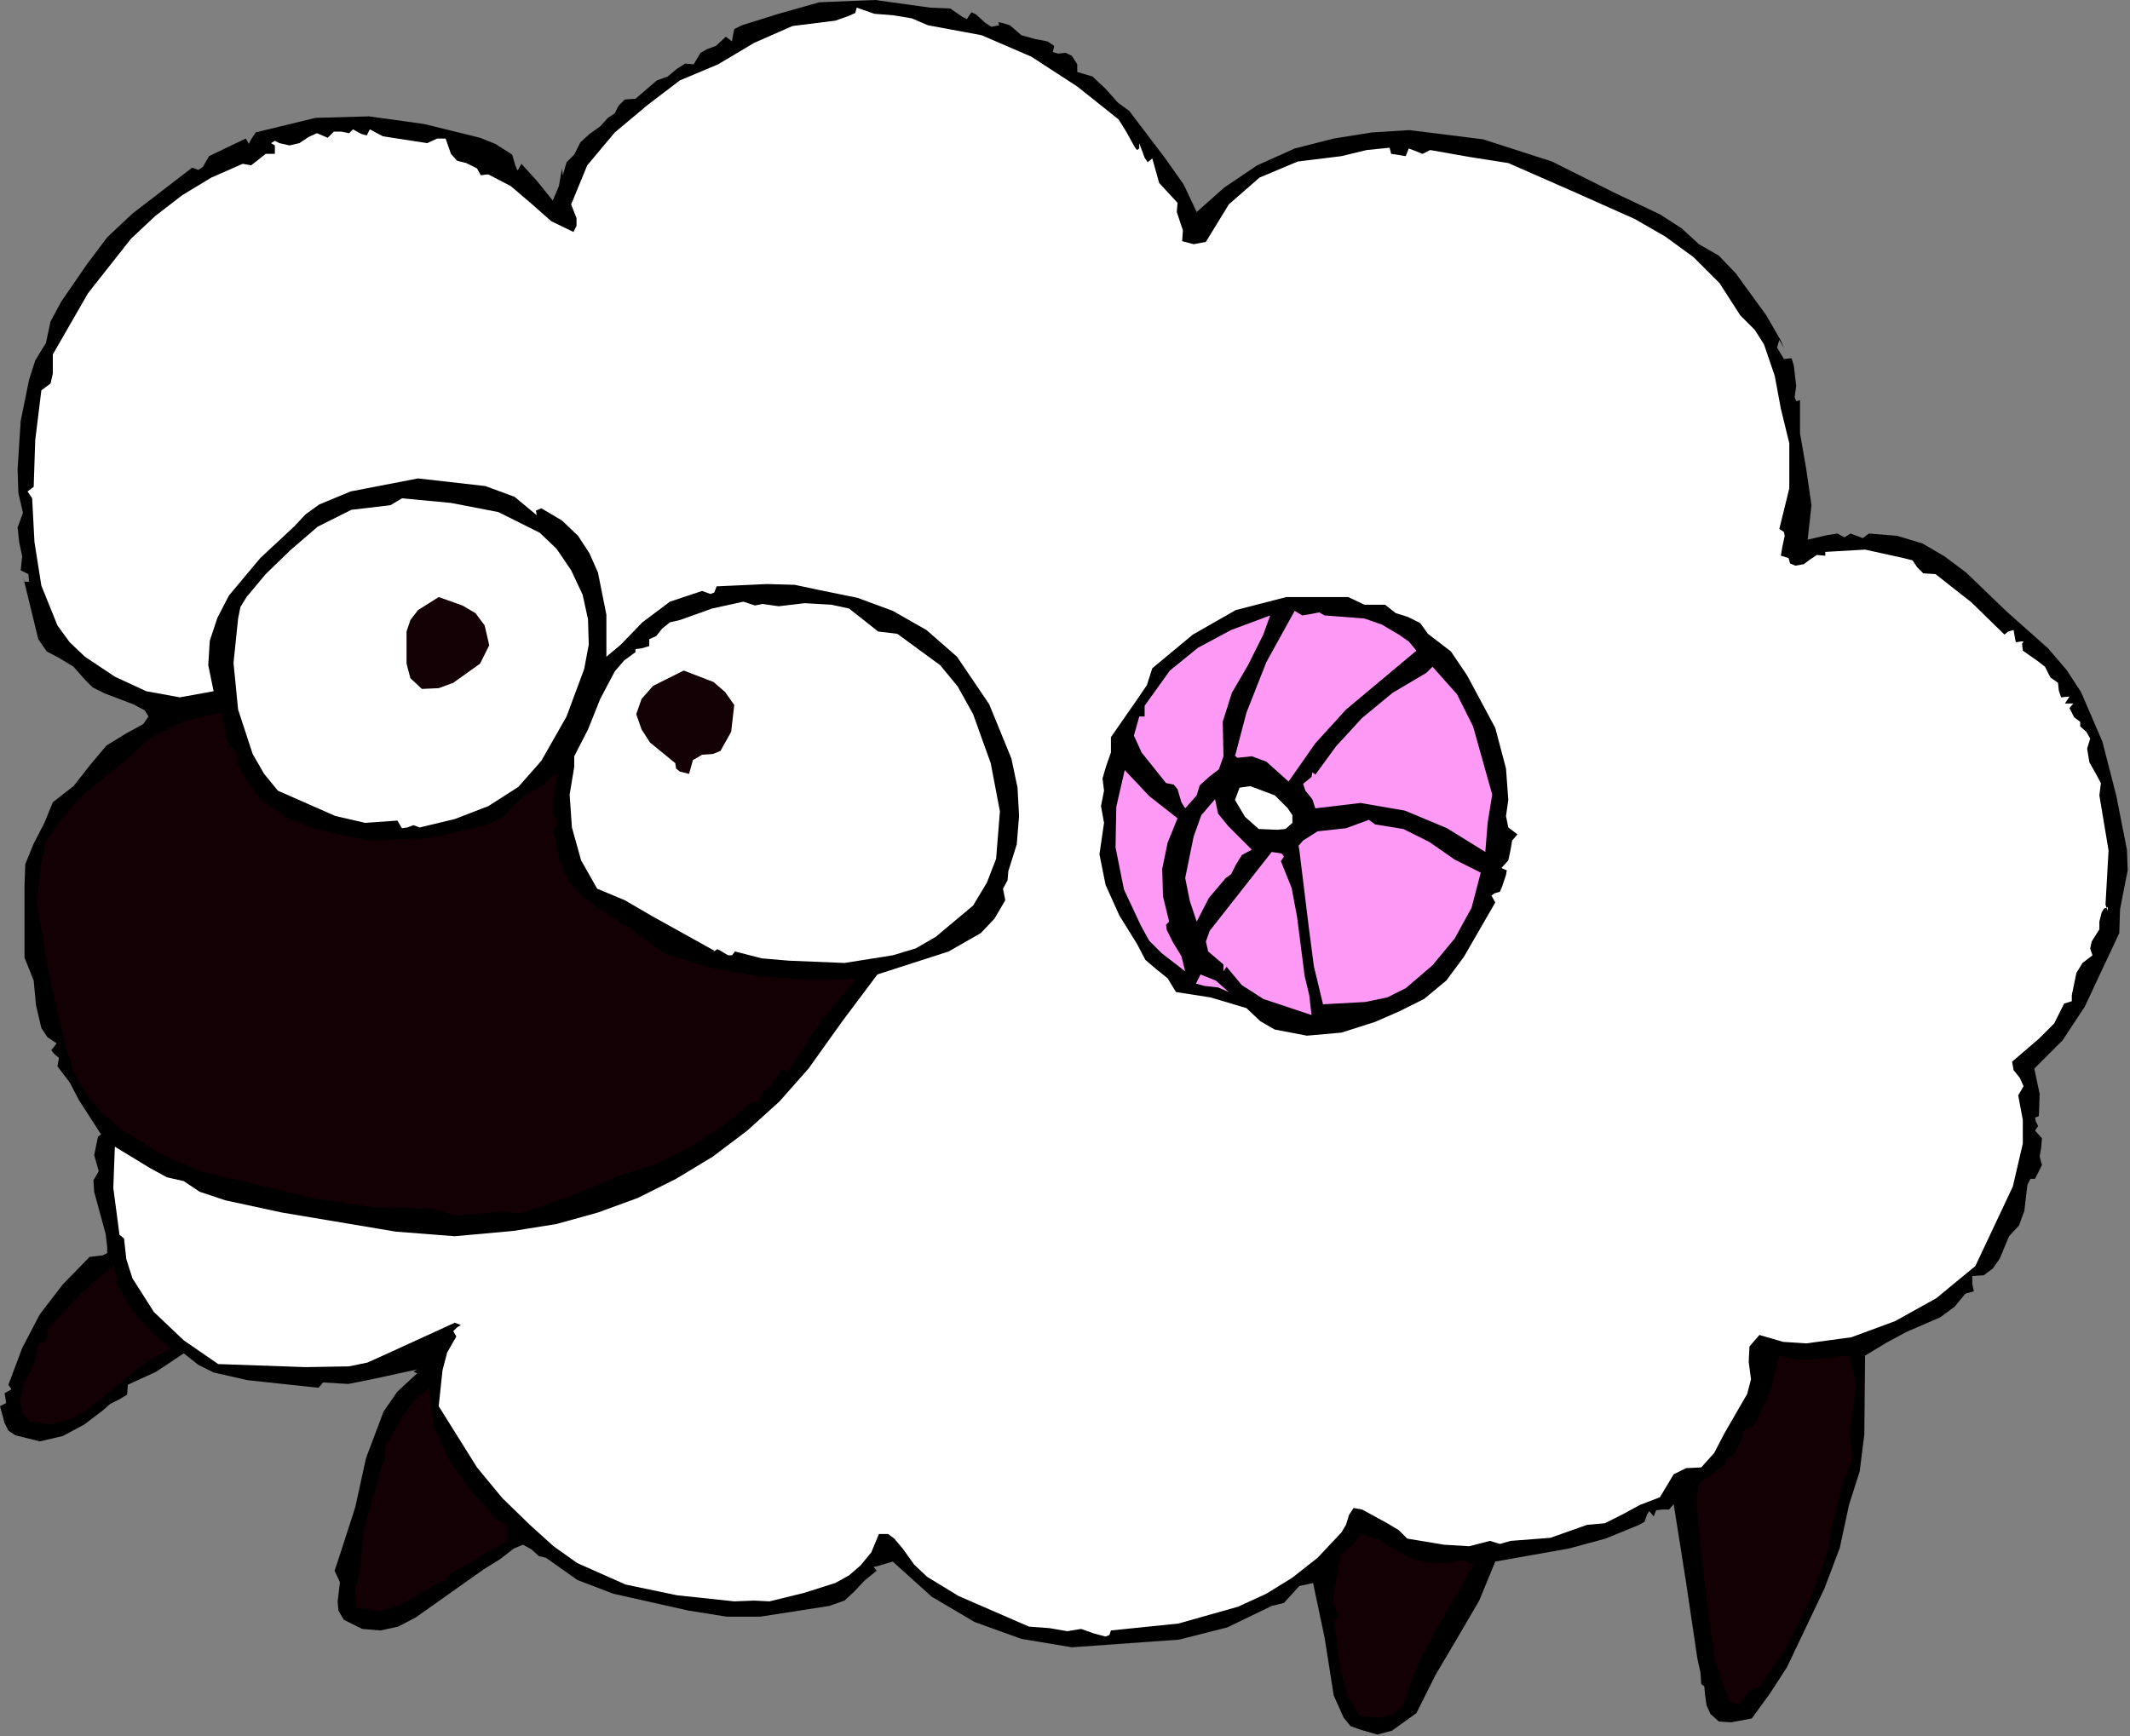 <?xml version="1.0" encoding="UTF-8" standalone="no"?>
<svg
   xmlns:dc="http://purl.org/dc/elements/1.1/"
   xmlns:cc="http://creativecommons.org/ns#"
   xmlns:rdf="http://www.w3.org/1999/02/22-rdf-syntax-ns#"
   xmlns:svg="http://www.w3.org/2000/svg"
   xmlns="http://www.w3.org/2000/svg"
   xmlns:sodipodi="http://sodipodi.sourceforge.net/DTD/sodipodi-0.dtd"
   xmlns:inkscape="http://www.inkscape.org/namespaces/inkscape"
   version="1.0"
   width="70.663mm"
   height="57.607mm"
   id="svg50"
   sodipodi:docname="ETOHT024.WMF">
  <rect width="100%" height="100%" fill="#808080" stroke="none"/>
  <sodipodi:namedview
     pagecolor="#ffffff"
     bordercolor="#666666"
     borderopacity="1"
     objecttolerance="10"
     gridtolerance="10"
     guidetolerance="10"
     inkscape:pageopacity="0"
     inkscape:pageshadow="2"
     inkscape:window-width="640"
     inkscape:window-height="480"
     id="namedview52" />
  <defs
     id="defs6">
    <clipPath
       clipPathUnits="userSpaceOnUse"
       id="clipWmfPath1">
      <path
         d="M 0,0 L 266.976,0 L 266.976,217.632 L 0,217.632 z"
         id="path2" />
    </clipPath>
    <pattern
       id="WMFhbasepattern"
       patternUnits="userSpaceOnUse"
       width="6"
       height="6"
       x="0"
       y="0" />
  </defs>
  <path
     style="fill:#000000;fill-rule:evenodd;fill-opacity:1;stroke:none;"
     clip-path="url(#clipWmfPath1)"
     d="  M 116.64,0.96   L 119.136,1.056   L 120.672,2.112   L 121.248,2.4   L 121.536,1.92   L 121.824,1.536   L 122.4,1.824   L 123.552,2.88   L 124.32,3.36   L 125.28,3.168   L 125.184,2.784   L 125.664,2.88   L 126.624,3.168   L 128.064,4.416   L 129.792,4.896   L 131.328,5.184   L 132.192,5.76   L 132,6.528   L 132.672,6.72   L 133.632,6.624   L 134.4,7.008   L 135.072,8.064   L 135.072,9.024   L 136.992,9.6   L 138.624,11.136   L 140.16,12.864   L 141.6,13.92   L 146.112,19.872   L 148.416,23.136   L 150.048,26.592   L 153.504,23.52   L 157.632,20.736   L 162.336,18.624   L 167.232,17.376   L 172.032,16.608   L 176.736,16.32   L 185.952,17.472   L 194.592,20.256   L 202.464,24.192   L 208.128,26.88   L 210.816,28.608   L 213.024,30.624   L 215.52,32.064   L 217.632,34.272   L 221.472,39.552   L 223.296,42.72   L 223.68,43.68   L 223.104,42.624   L 222.816,43.584   L 223.68,45.024   L 224.64,44.928   L 224.928,45.888   L 225.216,48.384   L 225.024,49.824   L 225.216,50.304   L 225.696,50.208   L 225.696,54.336   L 226.464,58.752   L 227.136,63.36   L 226.656,67.68   L 229.152,67.104   L 230.4,66.912   L 231.264,67.392   L 232.032,66.912   L 232.8,67.2   L 233.568,67.488   L 234.336,66.912   L 237.888,67.2   L 241.056,68.16   L 243.84,69.792   L 246.528,71.808   L 251.616,76.704   L 256.8,81.312   L 259.104,84   L 260.928,86.784   L 263.616,93.024   L 265.344,99.744   L 266.688,106.56   L 266.784,109.152   L 266.304,111.552   L 265.824,114.048   L 265.728,117.024   L 261.408,126.24   L 258.624,130.464   L 255.072,134.016   L 255.744,137.184   L 255.648,139.968   L 255.168,140.16   L 255.264,140.64   L 255.552,141.216   L 255.168,141.792   L 256.032,142.752   L 255.936,143.904   L 255.744,145.056   L 256.032,146.112   L 255.168,147.84   L 254.592,147.84   L 254.208,148.608   L 253.824,151.872   L 253.152,153.696   L 251.904,155.04   L 250.752,157.824   L 249.888,159.072   L 248.736,159.936   L 247.296,160.032   L 247.296,160.992   L 247.488,161.952   L 246.432,162.24   L 245.088,163.872   L 243.264,165.216   L 239.04,167.04   L 236.544,168.384   L 233.856,170.016   L 233.76,179.904   L 233.184,184.512   L 231.84,188.736   L 230.688,194.112   L 228.768,199.2   L 224.064,209.088   L 221.952,212.352   L 219.648,215.52   L 217.056,216   L 215.52,215.904   L 214.464,214.944   L 213.984,213.888   L 213.792,212.544   L 213.696,211.488   L 213.312,211.2   L 213.216,209.76   L 212.832,208.032   L 211.392,198.336   L 209.856,188.64   L 209.28,189.312   L 208.416,189.312   L 207.648,189.408   L 207.36,190.176   L 206.784,189.504   L 206.496,189.984   L 206.208,190.848   L 205.536,191.232   L 201.312,192.96   L 196.704,194.208   L 187.488,195.84   L 185.472,200.736   L 182.784,205.344   L 180,210.048   L 177.6,214.848   L 174.528,217.056   L 172.704,217.536   L 170.688,216.96   L 169.344,216.48   L 168.48,215.424   L 167.232,212.64   L 166.08,205.344   L 164.64,198.528   L 162.912,198.912   L 161.952,199.968   L 160.992,201.024   L 159.456,201.408   L 153.888,204.096   L 147.84,205.632   L 134.4,206.592   L 128.064,205.536   L 122.208,203.424   L 116.832,200.256   L 111.936,195.84   L 110.016,196.416   L 109.536,196.512   L 109.92,196.992   L 108.384,198.24   L 107.136,199.584   L 105.888,200.736   L 103.968,201.408   L 95.328,202.752   L 91.104,202.752   L 86.304,201.984   L 76.896,199.872   L 72.384,198.144   L 68.448,195.36   L 67.584,195.168   L 66.624,194.304   L 65.568,193.728   L 64.416,194.208   L 62.688,195.552   L 60.672,196.8   L 52.128,202.848   L 49.92,204   L 47.712,204.48   L 45.408,204.288   L 43.104,203.136   L 42.432,201.984   L 42.336,200.832   L 42.624,198.432   L 41.952,196.992   L 42.624,194.976   L 44.544,189.024   L 45.888,182.88   L 48.096,177.024   L 49.824,174.528   L 52.32,172.224   L 51.84,172.032   L 52.32,171.744   L 46.56,172.992   L 43.68,173.568   L 40.512,173.376   L 39.936,174.048   L 31.008,173.088   L 26.784,172.128   L 24.864,171.168   L 23.04,169.728   L 19.584,172.032   L 16.032,173.664   L 15.936,174.912   L 14.976,175.488   L 13.824,176.064   L 12.96,176.832   L 10.56,178.656   L 7.872,180.096   L 4.992,180.768   L 1.92,180   L 1.056,179.424   L 0.576,178.464   L 0,176.352   L 0.768,175.968   L 0.672,175.296   L 0.576,174.72   L 1.44,174.24   L 1.056,173.664   L 2.784,169.056   L 4.992,164.832   L 7.872,161.088   L 11.232,157.632   L 12.864,157.44   L 13.44,157.152   L 13.44,156.384   L 13.248,154.752   L 12.672,152.64   L 11.808,149.472   L 11.712,148.032   L 12.384,146.88   L 11.808,144.864   L 12.288,142.56   L 12.672,142.272   L 9.888,137.952   L 8.736,135.744   L 7.2,133.728   L 7.392,132.672   L 6.816,132.192   L 6.432,131.712   L 7.104,130.848   L 5.952,130.08   L 5.184,128.928   L 4.512,126.048   L 4.224,122.976   L 3.072,120.096   L 3.072,111.168   L 3.168,108.384   L 4.224,105.792   L 5.568,103.2   L 6.624,100.608   L 9.216,98.592   L 11.328,95.904   L 13.344,93.504   L 15.84,91.968   L 17.952,90.816   L 18.624,89.856   L 18.144,89.088   L 16.704,88.32   L 13.152,86.976   L 11.616,86.208   L 10.656,85.248   L 9.216,83.616   L 7.488,82.56   L 5.856,81.696   L 4.8,80.16   L 2.88,72.288   L 3.072,72.96   L 3.648,72.96   L 3.552,72   L 2.592,71.52   L 2.784,69.792   L 2.4,67.968   L 2.208,66.144   L 2.88,64.32   L 2.304,61.824   L 2.208,58.848   L 2.592,52.8   L 3.648,47.616   L 4.416,45.216   L 5.76,43.008   L 6.336,40.32   L 7.68,37.824   L 10.848,33.216   L 13.44,29.76   L 16.608,26.784   L 24.096,21.024   L 24.864,21.312   L 25.44,20.928   L 26.208,19.584   L 28.8,18.336   L 30.816,17.376   L 31.2,18.048   L 31.488,17.472   L 32.064,16.608   L 32.832,16.416   L 39.552,14.784   L 46.272,14.592   L 53.184,15.552   L 60.192,17.28   L 62.112,18.048   L 64.224,19.392   L 64.608,20.736   L 64.896,21.408   L 65.376,20.544   L 67.296,22.656   L 69.312,25.152   L 70.08,23.328   L 70.464,21.12   L 70.56,21.984   L 71.04,20.352   L 72,19.392   L 72.768,17.856   L 73.92,16.8   L 75.264,15.84   L 76.224,14.784   L 77.088,14.208   L 77.568,13.248   L 78.336,12.48   L 79.68,12.384   L 82.368,10.08   L 83.712,9.6   L 84.864,8.64   L 85.92,7.968   L 86.976,8.064   L 87.84,6.624   L 88.704,6.144   L 89.76,5.76   L 91.008,4.608   L 91.776,5.184   L 91.872,4.608   L 92.064,3.648   L 93.024,3.168   L 97.632,1.728   L 102.72,0.288   L 109.728,0   L 116.64,0.96  z "
     id="path8" />
  <path
     style="fill:#ffffff;fill-rule:evenodd;fill-opacity:1;stroke:none;"
     clip-path="url(#clipWmfPath1)"
     d="  M 116.352,3.168   L 123.072,4.416   L 129.312,7.104   L 135.072,10.848   L 140.256,14.976   L 141.216,16.512   L 142.272,18.432   L 142.56,18.816   L 142.848,18.624   L 142.848,17.952   L 143.52,19.776   L 143.904,20.352   L 144.48,19.872   L 145.344,22.944   L 147.648,25.44   L 147.552,26.592   L 147.936,27.744   L 148.32,28.896   L 148.224,30.24   L 149.664,30.624   L 151.2,30.336   L 154.08,25.632   L 157.92,22.272   L 162.72,20.256   L 168.192,19.584   L 171.36,18.816   L 174.24,18.528   L 174.432,19.296   L 175.104,19.392   L 176.256,19.584   L 176.64,18.624   L 177.408,18.912   L 178.368,19.296   L 179.328,18.816   L 184.224,19.68   L 189.12,20.448   L 196.992,23.904   L 204.96,27.456   L 208.8,29.664   L 212.352,32.256   L 215.616,35.52   L 218.208,39.552   L 220.032,41.376   L 221.184,43.2   L 222.528,47.136   L 223.296,51.264   L 224.352,55.584   L 224.352,61.248   L 223.104,66.336   L 223.68,66.72   L 223.776,67.2   L 223.488,68.544   L 223.296,69.696   L 224.256,69.984   L 224.448,70.656   L 225.12,70.944   L 226.176,70.752   L 226.944,70.176   L 227.808,69.6   L 228.864,69.696   L 228.864,69.216   L 233.856,68.928   L 238.656,69.984   L 239.808,70.272   L 240.384,71.136   L 241.152,71.904   L 242.688,72   L 247.2,75.552   L 251.328,79.584   L 251.808,79.2   L 252.48,79.008   L 252.672,80.16   L 252.768,80.544   L 253.44,80.448   L 253.728,80.448   L 253.536,80.736   L 253.632,81.6   L 255.552,82.944   L 256.416,83.616   L 257.088,84.96   L 258.048,85.632   L 258.144,86.592   L 258.432,87.456   L 259.488,87.36   L 258.912,88.224   L 259.392,88.224   L 259.968,88.224   L 259.488,88.8   L 260.064,89.952   L 260.832,90.528   L 260.832,91.104   L 261.6,91.776   L 262.08,92.64   L 261.696,93.888   L 261.984,95.616   L 262.752,96.96   L 263.424,98.208   L 263.232,99.744   L 264.384,106.656   L 264,113.472   L 264.288,114.24   L 264.288,113.76   L 263.808,113.952   L 263.52,114.432   L 263.232,115.584   L 263.232,116.544   L 262.272,118.08   L 262.08,118.944   L 262.368,119.808   L 261.12,120.768   L 260.352,122.016   L 259.776,124.8   L 259.776,125.568   L 258.816,125.856   L 257.568,128.352   L 255.648,130.272   L 252.288,133.152   L 252.48,134.208   L 253.248,135.168   L 253.728,136.224   L 253.056,137.376   L 253.632,140.448   L 253.632,143.424   L 252.384,148.8   L 247.68,158.784   L 244.992,160.992   L 242.784,162.816   L 237.6,165.696   L 232.128,167.712   L 226.464,168.48   L 223.584,168.288   L 220.608,167.424   L 219.36,168.864   L 219.264,170.784   L 219.552,172.992   L 219.072,174.816   L 216.192,179.808   L 214.944,182.208   L 213.312,184.032   L 211.392,184.128   L 209.856,184.896   L 208.128,187.776   L 205.632,188.736   L 203.328,189.984   L 201.216,191.04   L 199.008,191.232   L 194.4,192.864   L 189.408,193.248   L 188.064,193.632   L 186.816,193.248   L 184.224,193.92   L 181.056,193.728   L 176.448,192.96   L 175.392,191.904   L 173.952,191.04   L 170.784,189.312   L 169.728,189.12   L 169.152,189.984   L 168.768,191.232   L 168.192,192.192   L 165.216,195.36   L 162.048,197.856   L 158.784,199.872   L 155.232,201.504   L 147.744,203.616   L 139.296,204.48   L 139.104,205.056   L 138.624,205.248   L 137.184,204.864   L 135.552,204.288   L 133.824,204.576   L 131.616,204.192   L 129.024,204   L 120.192,200.16   L 116.256,197.76   L 114.624,196.224   L 113.184,194.208   L 112.128,192.96   L 111.36,192.384   L 110.208,192.384   L 109.248,194.688   L 107.904,196.32   L 106.464,197.568   L 104.736,198.528   L 100.8,199.776   L 96.48,200.832   L 94.56,200.736   L 92.064,200.832   L 84.864,200.064   L 78.432,198.72   L 72.384,196.032   L 69.408,193.92   L 66.432,191.232   L 62.976,187.872   L 59.808,184.032   L 55.008,176.352   L 55.488,171.84   L 56.064,169.632   L 57.216,167.616   L 56.832,166.944   L 57.312,166.464   L 57.792,166.176   L 57.024,165.888   L 48,170.016   L 46.08,170.88   L 43.776,171.36   L 38.304,171.456   L 27.36,171.072   L 23.04,168.096   L 19.296,164.544   L 16.608,160.32   L 15.84,157.92   L 15.552,155.328   L 14.976,154.848   L 14.88,154.08   L 14.208,148.992   L 14.4,143.808   L 18.816,146.496   L 20.928,147.648   L 23.04,148.128   L 25.056,149.472   L 28.224,150.528   L 35.328,152.064   L 49.632,154.464   L 57.024,155.04   L 64.416,154.368   L 69.792,153.504   L 74.976,152.064   L 79.968,150.24   L 84.768,147.84   L 89.376,145.056   L 93.696,141.792   L 97.728,138.144   L 101.376,134.016   L 105.696,127.968   L 110.016,122.208   L 118.944,119.328   L 122.976,117.024   L 124.704,115.2   L 126.048,112.896   L 125.76,111.456   L 126.336,110.4   L 126.432,109.248   L 127.488,105.888   L 127.776,102.336   L 127.584,98.784   L 126.816,95.136   L 124.032,88.32   L 120,82.368   L 116.16,79.008   L 111.936,76.608   L 107.52,74.976   L 102.816,74.016   L 99.648,73.344   L 96.192,73.248   L 89.856,73.536   L 89.568,74.304   L 89.088,74.496   L 88.032,74.112   L 84,75.456   L 80.544,78.048   L 77.856,80.832   L 76.032,82.368   L 76.032,77.088   L 74.976,71.808   L 73.92,69.408   L 72.48,67.2   L 70.464,65.28   L 67.872,63.744   L 67.2,64.032   L 67.296,64.608   L 64.512,62.304   L 60.864,60.96   L 52.416,60   L 43.968,61.632   L 40.032,63.264   L 38.304,64.512   L 36.864,66.048   L 32.64,69.984   L 28.704,74.688   L 27.264,77.472   L 26.304,80.352   L 26.112,83.424   L 26.784,86.688   L 22.56,87.456   L 18.336,86.688   L 14.4,84.864   L 10.656,82.368   L 8.736,80.544   L 7.2,78.432   L 5.184,73.44   L 4.32,67.968   L 4.032,62.496   L 3.456,61.632   L 4.224,61.056   L 4.416,55.2   L 5.184,48.96   L 6.336,48.096   L 6.624,46.848   L 6.624,44.448   L 11.04,36.768   L 16.416,29.952   L 19.488,27.072   L 22.848,24.48   L 26.496,22.272   L 30.432,20.544   L 31.488,20.736   L 32.352,20.064   L 33.312,19.296   L 34.464,19.296   L 34.464,18.24   L 33.984,17.952   L 34.464,17.664   L 35.04,17.952   L 36.288,18.24   L 37.536,17.952   L 38.688,17.184   L 39.744,16.704   L 41.088,17.28   L 41.856,16.512   L 42.816,16.512   L 43.776,16.704   L 44.256,16.224   L 45.312,16.8   L 45.984,16.992   L 46.368,16.224   L 48,17.088   L 49.824,17.376   L 53.568,17.952   L 54.816,17.376   L 55.872,17.376   L 56.544,19.296   L 57.312,20.16   L 58.464,20.448   L 59.808,21.12   L 60.288,21.984   L 60.96,21.888   L 61.248,21.888   L 64.032,23.328   L 66.624,25.536   L 69.12,27.744   L 71.904,29.088   L 72.288,28.32   L 72.288,27.36   L 71.616,25.632   L 73.632,20.736   L 77.088,16.608   L 81.216,13.152   L 85.248,10.08   L 90.048,8.064   L 94.56,5.376   L 99.36,3.264   L 104.736,2.592   L 106.368,2.016   L 107.232,1.632   L 107.424,0.96   L 109.632,1.728   L 112.032,1.92   L 114.336,2.304   L 116.352,3.168  z "
     id="path10" />
  <path
     style="fill:#ffffff;fill-rule:evenodd;fill-opacity:1;stroke:none;"
     clip-path="url(#clipWmfPath1)"
     d="  M 71.616,71.52   L 73.056,74.592   L 73.728,77.664   L 73.824,80.832   L 73.248,83.904   L 71.04,89.856   L 67.872,95.424   L 64.992,98.688   L 61.248,101.088   L 57.024,102.72   L 52.608,103.776   L 51.84,103.488   L 51.072,103.776   L 50.4,103.872   L 49.824,102.912   L 45.792,103.2   L 42.048,102.336   L 34.848,99.168   L 33.12,97.056   L 31.68,94.56   L 29.856,88.992   L 29.28,83.136   L 29.856,77.568   L 30.144,76.128   L 30.912,74.88   L 33.312,72   L 36.384,69.024   L 39.84,66.048   L 44.064,63.936   L 48.96,63.36   L 50.4,62.496   L 56.544,63.072   L 62.496,64.224   L 67.68,66.816   L 69.792,68.832   L 71.616,71.52  z "
     id="path12" />
  <path
     style="fill:#000000;fill-rule:evenodd;fill-opacity:1;stroke:none;"
     clip-path="url(#clipWmfPath1)"
     d="  M 173.664,75.84   L 175.008,76.896   L 176.544,77.376   L 178.08,78.144   L 179.04,79.488   L 181.92,81.696   L 183.936,84.672   L 187.488,91.296   L 188.832,96.384   L 189.12,100.32   L 188.832,102.336   L 189.12,103.776   L 190.272,104.64   L 189.6,105.408   L 189.408,106.56   L 189.12,107.904   L 188.256,108.864   L 188.928,109.152   L 188.832,109.728   L 188.352,111.168   L 188.064,111.84   L 187.392,112.032   L 187.008,112.32   L 187.488,113.184   L 183.552,120   L 181.344,122.976   L 178.56,125.28   L 175.488,126.816   L 172.416,128.16   L 168.192,129.504   L 163.872,129.888   L 159.84,129.12   L 158.016,128.064   L 156.288,126.432   L 151.776,125.088   L 147.456,124.416   L 146.4,122.688   L 144.96,121.536   L 143.616,120.384   L 142.56,118.368   L 140.352,114.816   L 138.624,110.976   L 137.856,107.136   L 138.432,103.2   L 138.048,101.088   L 138.432,99.168   L 138.24,97.632   L 138.72,96   L 139.296,94.368   L 139.296,92.448   L 142.368,88.032   L 143.808,85.92   L 144.48,83.808   L 149.568,79.584   L 154.944,76.512   L 161.28,74.88   L 169.056,74.88   L 171.072,75.84   L 173.664,75.84  z "
     id="path14" />
  <path
     style="fill:#120005;fill-rule:evenodd;fill-opacity:1;stroke:none;"
     clip-path="url(#clipWmfPath1)"
     d="  M 60.768,78.432   L 61.344,80.928   L 60.192,83.232   L 56.832,85.632   L 55.008,86.304   L 52.896,86.4   L 51.456,85.056   L 50.976,83.232   L 50.976,79.2   L 51.456,77.76   L 52.416,76.512   L 55.008,74.88   L 57.984,75.936   L 59.616,76.896   L 60.768,78.432  z "
     id="path16" />
  <path
     style="fill:#ffffff;fill-rule:evenodd;fill-opacity:1;stroke:none;"
     clip-path="url(#clipWmfPath1)"
     d="  M 97.632,76.032   L 100.896,75.648   L 104.256,75.84   L 106.464,76.32   L 108.288,77.76   L 110.112,79.2   L 112.512,79.488   L 117.888,83.424   L 120.096,86.112   L 122.016,89.568   L 124.224,95.712   L 125.376,101.76   L 124.896,107.712   L 123.744,110.688   L 122.016,113.568   L 117.312,117.504   L 114.816,118.944   L 111.936,119.808   L 105.888,120.768   L 98.88,120.48   L 95.52,120.192   L 92.16,119.328   L 91.776,119.808   L 91.296,119.808   L 90.336,119.232   L 89.952,119.04   L 89.376,119.424   L 89.568,119.232   L 81.792,114.912   L 78.336,112.896   L 74.88,111.456   L 72.864,107.904   L 71.712,103.776   L 71.424,99.648   L 72,96.192   L 72,95.136   L 72,94.848   L 73.728,91.488   L 75.264,87.648   L 77.088,84.192   L 78.24,82.848   L 79.68,81.792   L 79.68,81.408   L 80.448,81.312   L 81.408,81.024   L 81.408,80.16   L 82.272,79.776   L 83.04,78.816   L 84,78.048   L 85.248,77.76   L 89.28,76.32   L 93.216,75.456   L 94.656,75.936   L 95.616,75.744   L 97.632,76.032  z "
     id="path18" />
  <path
     style="fill:#ff99f6;fill-rule:evenodd;fill-opacity:1;stroke:none;"
     clip-path="url(#clipWmfPath1)"
     d="  M 166.08,77.184   L 171.072,77.568   L 173.28,78.336   L 175.392,79.584   L 176.64,80.448   L 177.6,81.6   L 168.768,88.992   L 164.928,93.216   L 161.568,98.016   L 158.784,95.52   L 156.96,94.848   L 155.136,95.04   L 154.752,94.656   L 154.848,94.848   L 156.288,89.376   L 158.784,83.04   L 162.336,76.608   L 163.296,77.184   L 164.448,76.992   L 165.408,76.8   L 166.08,77.184  z "
     id="path20" />
  <path
     style="fill:#ff99f6;fill-rule:evenodd;fill-opacity:1;stroke:none;"
     clip-path="url(#clipWmfPath1)"
     d="  M 158.4,79.584   L 156.48,83.424   L 154.464,86.88   L 153.312,90.528   L 153.408,94.848   L 152.832,96.48   L 151.584,97.44   L 150.432,98.496   L 150.048,99.744   L 148.608,101.376   L 148.128,100.608   L 147.648,98.976   L 147.168,98.4   L 146.208,98.208   L 143.136,94.368   L 142.176,92.256   L 142.848,89.856   L 143.52,89.856   L 143.52,89.28   L 143.52,88.512   L 144,87.84   L 146.688,84.096   L 150.24,81.216   L 154.368,79.008   L 159.264,77.184   L 158.4,79.584  z "
     id="path22" />
  <path
     style="fill:#ff99f6;fill-rule:evenodd;fill-opacity:1;stroke:none;"
     clip-path="url(#clipWmfPath1)"
     d="  M 187.104,99.648   L 186.528,103.2   L 186.24,106.848   L 181.44,103.872   L 176.16,101.664   L 170.592,100.704   L 164.928,101.376   L 164.544,100.224   L 163.68,99.168   L 163.392,98.304   L 164.448,97.44   L 164.544,96.864   L 164.928,97.152   L 167.52,93.6   L 170.784,90.048   L 174.624,86.88   L 178.848,84.384   L 179.616,83.616   L 182.688,87.072   L 184.704,91.104   L 187.104,99.648  z "
     id="path24" />
  <path
     style="fill:#120005;fill-rule:evenodd;fill-opacity:1;stroke:none;"
     clip-path="url(#clipWmfPath1)"
     d="  M 92.064,88.416   L 91.68,91.776   L 90.336,94.176   L 89.376,94.56   L 88.032,94.656   L 86.88,95.328   L 86.4,97.056   L 85.248,96.768   L 84.768,96.384   L 84.672,95.712   L 81.504,93.12   L 80.448,91.488   L 79.776,89.568   L 80.448,87.648   L 81.888,86.016   L 85.728,84.096   L 89.472,85.536   L 90.912,86.784   L 92.064,88.416  z "
     id="path26" />
  <path
     style="fill:#120005;fill-rule:evenodd;fill-opacity:1;stroke:none;"
     clip-path="url(#clipWmfPath1)"
     d="  M 29.856,94.464   L 29.76,95.712   L 30.528,97.248   L 32.736,100.32   L 35.808,102.432   L 39.168,103.872   L 46.272,105.408   L 53.856,105.12   L 61.248,103.392   L 63.168,102.336   L 64.512,100.896   L 66.048,99.552   L 67.968,98.592   L 69.792,96.864   L 69.792,98.112   L 69.312,100.512   L 69.312,102.24   L 69.984,102.816   L 69.792,103.584   L 69.408,104.352   L 69.6,104.928   L 70.176,107.904   L 71.136,110.208   L 72.672,112.032   L 74.4,113.472   L 78.72,116.256   L 83.424,119.616   L 89.088,121.344   L 95.04,122.4   L 101.184,122.88   L 107.328,122.784   L 102.528,128.64   L 98.688,134.496   L 98.304,134.112   L 97.824,134.304   L 97.632,134.784   L 96.48,136.32   L 95.808,136.704   L 95.52,137.472   L 95.232,138.144   L 94.176,138.336   L 90.528,141.312   L 86.496,143.904   L 82.176,146.016   L 77.664,147.456   L 71.232,150.144   L 65.28,152.16   L 62.688,151.968   L 59.904,152.256   L 57.12,152.448   L 54.048,151.584   L 46.848,151.392   L 39.552,150.336   L 25.056,146.88   L 19.872,144.576   L 14.88,141.408   L 12.672,139.488   L 10.752,137.184   L 9.312,134.592   L 8.352,131.616   L 6.144,122.304   L 4.608,113.184   L 5.184,108.096   L 5.76,105.6   L 7.2,103.392   L 9.696,100.32   L 12.768,97.728   L 15.936,95.232   L 18.912,92.448   L 23.232,90.336   L 27.84,89.376   L 28.32,92.16   L 28.8,93.504   L 29.856,94.464  z "
     id="path28" />
  <path
     style="fill:#ff99f6;fill-rule:evenodd;fill-opacity:1;stroke:none;"
     clip-path="url(#clipWmfPath1)"
     d="  M 147.648,102.624   L 146.4,105.696   L 145.728,108.96   L 145.824,112.416   L 146.592,115.584   L 146.208,115.968   L 146.304,116.64   L 147.072,118.176   L 148.128,119.904   L 148.608,121.824   L 145.632,119.52   L 144.096,117.984   L 143.04,116.064   L 140.928,111.552   L 139.872,106.272   L 139.968,101.184   L 141.024,96.576   L 144.096,99.84   L 147.648,102.624  z "
     id="path30" />
  <path
     style="fill:#ffffff;fill-rule:evenodd;fill-opacity:1;stroke:none;"
     clip-path="url(#clipWmfPath1)"
     d="  M 162.048,103.2   L 161.184,103.968   L 160.128,104.064   L 157.824,103.968   L 156.096,102.432   L 154.848,100.32   L 155.424,98.784   L 156.768,98.592   L 159.84,99.744   L 161.472,101.376   L 162.048,102.24   L 162.048,103.2  z "
     id="path32" />
  <path
     style="fill:#ff99f6;fill-rule:evenodd;fill-opacity:1;stroke:none;"
     clip-path="url(#clipWmfPath1)"
     d="  M 156.96,106.56   L 155.712,107.232   L 154.944,108.48   L 154.368,109.632   L 153.696,110.112   L 151.584,112.608   L 150.048,115.584   L 149.184,112.992   L 148.608,110.112   L 149.664,104.928   L 150.624,102.24   L 152.352,100.224   L 152.736,102.048   L 153.984,103.584   L 156.96,106.56  z "
     id="path34" />
  <path
     style="fill:#ff99f6;fill-rule:evenodd;fill-opacity:1;stroke:none;"
     clip-path="url(#clipWmfPath1)"
     d="  M 172.416,103.392   L 175.968,103.968   L 179.232,105.6   L 182.4,107.808   L 185.664,109.44   L 184.512,113.856   L 182.4,117.696   L 179.616,121.056   L 176.256,123.936   L 173.952,125.088   L 171.168,125.664   L 165.888,125.952   L 164.736,121.152   L 164.064,115.968   L 162.912,106.56   L 162.816,106.08   L 163.392,105.408   L 165.216,104.256   L 168.768,103.872   L 171.648,102.816   L 172.416,103.392  z "
     id="path36" />
  <path
     style="fill:#ff99f6;fill-rule:evenodd;fill-opacity:1;stroke:none;"
     clip-path="url(#clipWmfPath1)"
     d="  M 160.608,108   L 161.952,111.36   L 162.624,114.912   L 163.584,122.4   L 164.16,124.8   L 164.448,127.296   L 158.4,125.28   L 155.712,123.552   L 153.792,121.248   L 153.408,121.824   L 153.408,120.96   L 151.488,119.328   L 151.2,118.08   L 151.68,116.736   L 159.456,106.848   L 160.704,107.04   L 160.992,107.424   L 160.608,108  z "
     id="path38" />
  <path
     style="fill:#ff99f6;fill-rule:evenodd;fill-opacity:1;stroke:none;"
     clip-path="url(#clipWmfPath1)"
     d="  M 154.08,124.416   L 152.736,123.84   L 151.008,123.648   L 149.952,123.36   L 150.528,122.208   L 152.448,122.976   L 154.08,124.416  z "
     id="path40" />
  <path
     style="fill:#120005;fill-rule:evenodd;fill-opacity:1;stroke:none;"
     clip-path="url(#clipWmfPath1)"
     d="  M 21.504,169.152   L 19.2,170.304   L 16.992,171.84   L 12.864,175.296   L 10.752,176.928   L 8.544,178.08   L 6.24,178.656   L 3.648,178.272   L 2.784,177.12   L 2.496,175.872   L 3.072,173.376   L 4.32,170.976   L 4.8,168.48   L 5.76,168.192   L 5.952,167.424   L 6.048,166.56   L 6.624,165.984   L 10.176,162.144   L 14.304,158.688   L 14.784,161.088   L 16.32,163.968   L 18.72,166.752   L 21.504,169.152  z "
     id="path42" />
  <path
     style="fill:#120005;fill-rule:evenodd;fill-opacity:1;stroke:none;"
     clip-path="url(#clipWmfPath1)"
     d="  M 231.84,170.016   L 232.704,173.376   L 232.416,176.448   L 231.936,179.616   L 232.32,182.88   L 230.976,186.336   L 230.016,190.176   L 228.864,195.552   L 226.752,201.12   L 223.968,206.688   L 220.512,211.68   L 219.264,212.064   L 218.688,213.024   L 218.112,213.792   L 216.864,213.408   L 215.04,208.32   L 214.272,203.04   L 213.024,192.192   L 212.736,188.352   L 212.928,186.432   L 213.408,185.664   L 214.272,185.184   L 215.712,184.032   L 216.384,183.552   L 216.48,182.88   L 217.152,182.688   L 217.632,181.92   L 218.496,180.384   L 218.4,179.616   L 219.072,179.136   L 219.936,178.752   L 220.224,178.272   L 221.952,174.432   L 223.104,170.016   L 225.216,170.496   L 227.328,170.496   L 231.84,170.016  z "
     id="path44" />
  <path
     style="fill:#120005;fill-rule:evenodd;fill-opacity:1;stroke:none;"
     clip-path="url(#clipWmfPath1)"
     d="  M 53.856,174.048   L 54.432,178.944   L 56.352,183.168   L 59.232,187.104   L 62.4,190.656   L 63.36,191.136   L 63.648,192   L 63.648,193.248   L 59.808,195.456   L 56.448,197.376   L 55.968,198.336   L 56.064,198.528   L 55.488,198.24   L 50.304,201.216   L 47.712,202.08   L 44.64,201.6   L 44.544,199.296   L 45.12,196.992   L 45.6,192   L 46.848,187.488   L 47.712,184.512   L 48.192,183.072   L 48.288,181.536   L 50.496,177.504   L 52.032,175.488   L 53.856,174.048  z "
     id="path46" />
  <path
     style="fill:#120005;fill-rule:evenodd;fill-opacity:1;stroke:none;"
     clip-path="url(#clipWmfPath1)"
     d="  M 175.008,194.4   L 176.736,195.36   L 178.944,195.936   L 181.344,196.032   L 183.456,195.648   L 184.8,196.224   L 179.808,204.864   L 177.6,209.184   L 175.968,213.792   L 174.816,214.944   L 173.472,215.424   L 170.4,215.232   L 168.864,212.544   L 168.096,209.472   L 167.232,203.136   L 167.616,203.04   L 167.808,202.56   L 167.136,201.024   L 167.328,199.104   L 168.096,194.976   L 169.536,193.824   L 170.688,192.384   L 173.088,193.152   L 175.008,194.4  z "
     id="path48" />
</svg>
